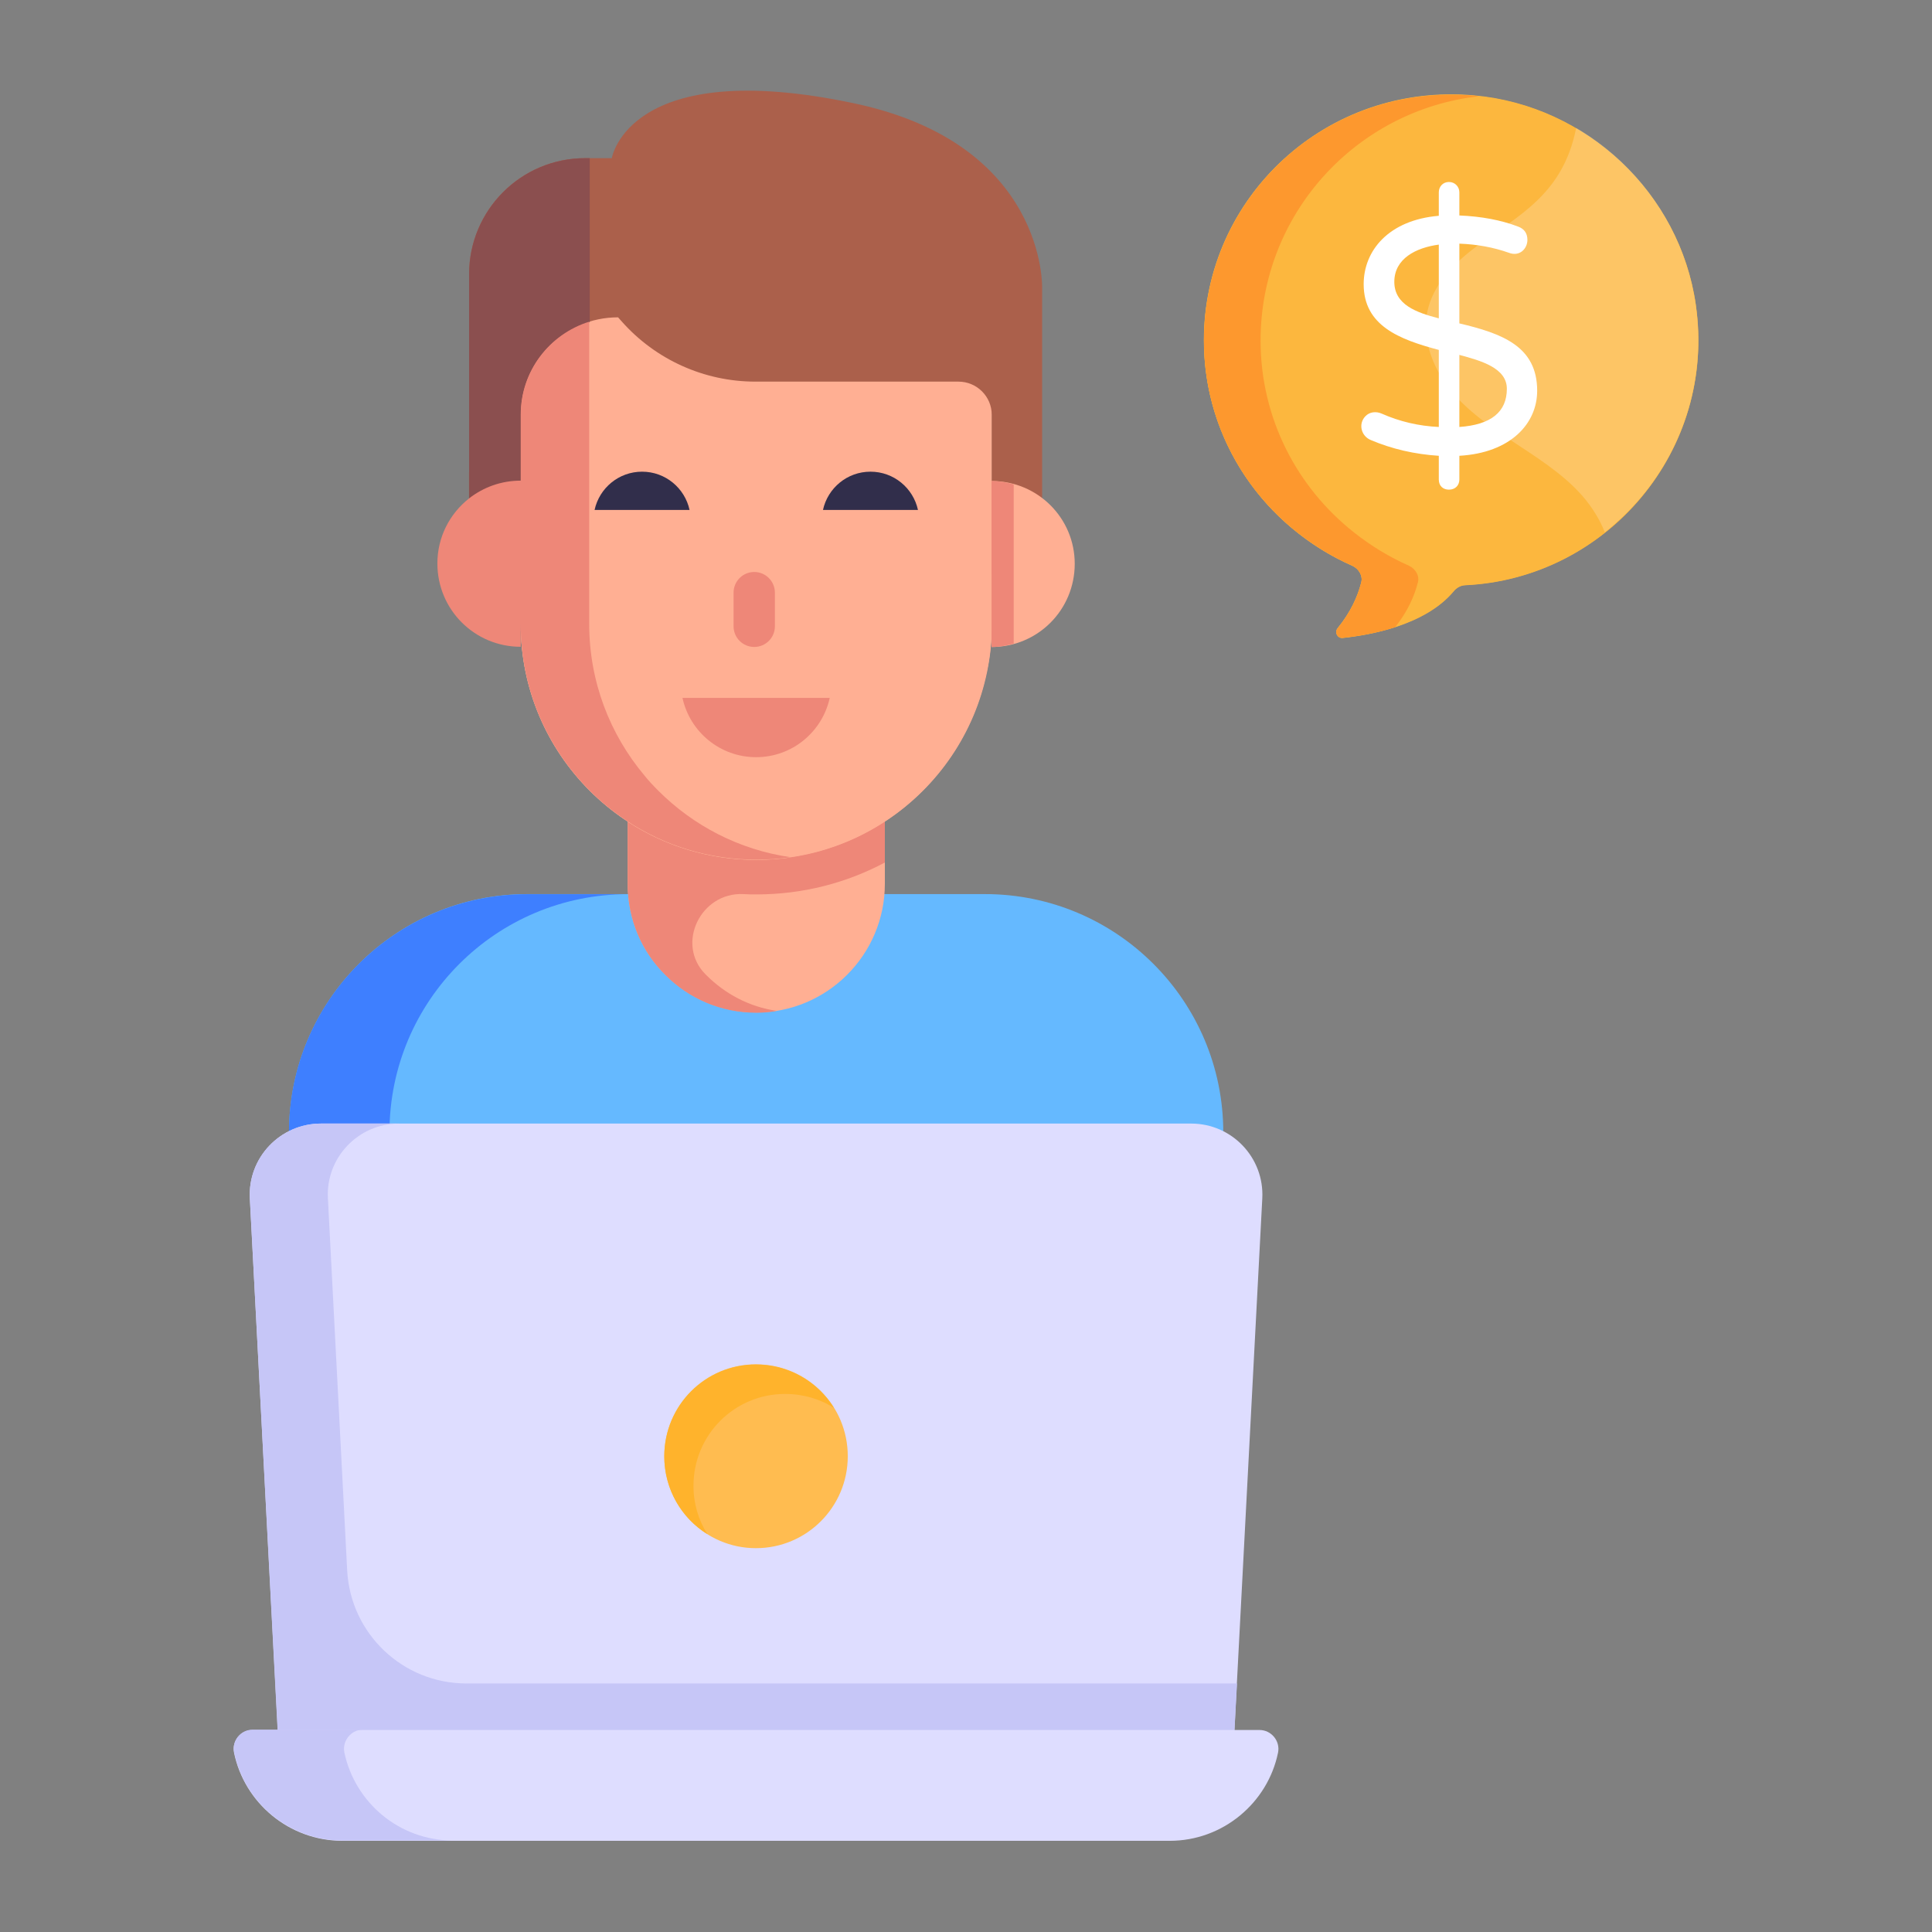 <?xml version="1.0" encoding="UTF-8"?>
<svg xmlns="http://www.w3.org/2000/svg" width="36" height="36" viewBox="0 0 36 36" fill="none">
  <rect x="0" y="0" width="36" height="36" fill="#808080" stroke="none"/>
  <path d="M22.794 30.353V21.102C22.794 18.649 20.805 16.66 18.352 16.66H9.827C7.374 16.66 5.386 18.649 5.386 21.102V30.353H22.794Z" fill="#65B9FF"></path>
  <path d="M11.698 16.662C9.248 16.662 7.257 18.646 7.257 21.104V30.349H5.384V21.104C5.384 18.646 7.375 16.662 9.825 16.662H11.698Z" fill="#3E7FFF"></path>
  <path d="M8.907 30.355V23.698C8.907 23.486 8.733 23.312 8.521 23.312C8.309 23.312 8.135 23.486 8.135 23.698V30.355H8.907Z" fill="#3E7FFF"></path>
  <path d="M20.043 30.355V23.698C20.043 23.486 19.869 23.312 19.657 23.312C19.445 23.312 19.271 23.486 19.271 23.698V30.355H20.043Z" fill="#3E7FFF"></path>
  <path d="M16.488 14.549V16.468C16.488 17.793 15.41 18.866 14.095 18.866C13.427 18.866 12.834 18.599 12.399 18.164C11.958 17.729 11.696 17.13 11.696 16.468V14.549H16.488Z" fill="#FFAF93"></path>
  <path d="M13.145 18.154L13.16 18.169C13.511 18.52 13.961 18.762 14.475 18.836C14.352 18.861 14.223 18.871 14.095 18.871C13.427 18.871 12.834 18.604 12.399 18.169C11.958 17.734 11.696 17.135 11.696 16.473V15.311C12.384 15.761 13.21 16.023 14.095 16.023C14.312 16.023 14.525 16.008 14.732 15.978C13.773 15.84 12.918 15.39 12.265 14.737C12.176 14.648 12.087 14.554 12.008 14.455H16.488V16.072C15.771 16.453 14.96 16.666 14.095 16.666C14.011 16.666 13.931 16.666 13.852 16.66C13.056 16.621 12.586 17.59 13.145 18.154Z" fill="#EE8778"></path>
  <path d="M18.483 5.791V11.631C18.483 14.056 16.517 16.021 14.092 16.021C11.668 16.021 9.702 14.056 9.702 11.631V5.791H18.483Z" fill="#FFAF93"></path>
  <path d="M18.48 5.785V11.625C18.48 11.764 18.476 11.902 18.461 12.036C18.446 12.229 18.411 12.416 18.367 12.604C17.927 14.562 16.181 16.016 14.094 16.016C12.883 16.016 11.785 15.527 10.989 14.731C10.193 13.934 9.703 12.837 9.703 11.625V5.785H18.48Z" fill="#FFAF93"></path>
  <path d="M19.419 10.689V5.372C19.419 5.372 19.507 2.684 15.914 1.925C11.712 1.037 11.4 2.947 11.4 2.947H10.903C9.709 2.947 8.741 3.915 8.741 5.109V10.689H9.705V7.724C9.705 6.724 10.516 5.913 11.517 5.913L11.585 5.99C12.217 6.703 13.123 7.111 14.075 7.111H17.859C18.202 7.111 18.48 7.388 18.48 7.731V10.689H19.419Z" fill="#AB604B"></path>
  <path d="M9.704 8.467V10.697H8.739V8.798C9.006 8.59 9.338 8.467 9.704 8.467Z" fill="#AB604B"></path>
  <path d="M10.989 2.947H10.903C9.709 2.947 8.741 3.915 8.741 5.109V10.689H9.705V7.724C9.705 6.908 10.248 6.229 10.989 6.002V2.947Z" fill="#8B4F4F"></path>
  <path d="M20.026 10.505C20.026 11.366 19.336 12.056 18.476 12.056V8.963C19.336 8.963 20.026 9.653 20.026 10.505Z" fill="#FFAF93"></path>
  <path d="M18.889 9.025C18.757 8.989 18.62 8.963 18.476 8.963V12.056C18.62 12.056 18.757 12.03 18.889 11.994V9.025Z" fill="#EE8778"></path>
  <path d="M14.732 15.973C14.524 16.003 14.312 16.018 14.094 16.018C13.209 16.018 12.383 15.756 11.696 15.306C11.439 15.137 11.206 14.95 10.989 14.732C10.193 13.936 9.703 12.838 9.703 11.627V12.052C8.843 12.052 8.15 11.36 8.15 10.499C8.15 10.009 8.378 9.574 8.739 9.288C9.006 9.08 9.337 8.956 9.703 8.956V7.725C9.703 6.914 10.237 6.227 10.979 5.994V11.627C10.979 12.7 11.365 13.684 12.008 14.45C12.087 14.549 12.176 14.643 12.265 14.732C12.917 15.385 13.773 15.835 14.732 15.973Z" fill="#EE8778"></path>
  <path d="M14.439 11.043V11.67C14.439 11.883 14.267 12.055 14.054 12.055C13.841 12.055 13.669 11.883 13.669 11.67V11.043C13.669 10.831 13.841 10.658 14.054 10.658C14.269 10.658 14.439 10.833 14.439 11.043Z" fill="#EE8778"></path>
  <path d="M12.717 13.004C12.854 13.636 13.416 14.109 14.089 14.109C14.762 14.109 15.323 13.636 15.461 13.004L12.717 13.004Z" fill="#EE8778"></path>
  <path d="M12.849 9.502C12.76 9.094 12.398 8.789 11.964 8.789C11.53 8.789 11.168 9.094 11.079 9.502H12.849Z" fill="#312E4B"></path>
  <path d="M17.105 9.502C17.016 9.094 16.654 8.789 16.22 8.789C15.786 8.789 15.424 9.094 15.335 9.502H17.105Z" fill="#312E4B"></path>
  <path d="M22.988 32.498L23.521 22.329C23.56 21.571 22.955 20.936 22.196 20.936H5.98C5.221 20.936 4.617 21.571 4.655 22.329L5.189 32.498H22.988Z" fill="#DEDDFF"></path>
  <path d="M23.05 31.369L22.989 32.496H5.186L4.656 22.328C4.615 21.574 5.22 20.936 5.981 20.936H7.434C6.674 20.936 6.069 21.574 6.11 22.328L6.469 29.26C6.53 30.442 7.507 31.369 8.69 31.369H23.05Z" fill="#C6C6F7"></path>
  <path d="M23.814 32.66C23.622 33.593 22.788 34.301 21.795 34.301H6.38C5.387 34.301 4.553 33.593 4.361 32.66C4.315 32.441 4.487 32.236 4.705 32.236H23.47C23.688 32.236 23.86 32.441 23.814 32.66Z" fill="#DEDDFF"></path>
  <path d="M8.44 34.295H6.382C5.39 34.295 4.555 33.589 4.364 32.652C4.317 32.434 4.487 32.23 4.704 32.23H6.762C6.545 32.23 6.375 32.434 6.416 32.652C6.613 33.589 7.441 34.295 8.44 34.295Z" fill="#C6C6F7"></path>
  <path d="M15.797 27.135C15.797 28.078 15.034 28.848 14.085 28.848C13.141 28.848 12.378 28.078 12.378 27.135C12.378 26.185 13.141 25.422 14.085 25.422C15.034 25.422 15.797 26.185 15.797 27.135Z" fill="#FFBC50"></path>
  <path d="M15.54 26.235C15.28 26.067 14.966 25.974 14.629 25.974C13.687 25.974 12.922 26.735 12.922 27.686C12.922 28.018 13.015 28.327 13.183 28.588C12.701 28.292 12.378 27.753 12.378 27.138C12.378 26.191 13.143 25.426 14.085 25.426C14.7 25.426 15.24 25.749 15.54 26.235Z" fill="#FFB32C"></path>
  <path d="M25.365 10.856C25.298 11.11 25.17 11.403 24.926 11.702C24.864 11.78 24.923 11.893 25.02 11.882C25.515 11.832 26.558 11.652 27.089 11.011C27.142 10.947 27.214 10.908 27.295 10.903C29.939 10.781 31.991 8.391 31.599 5.675C31.301 3.6 29.566 1.965 27.47 1.777C24.726 1.531 22.432 3.664 22.432 6.341C22.432 8.214 23.569 9.827 25.198 10.54C25.323 10.596 25.398 10.726 25.365 10.856Z" fill="#FCB73E"></path>
  <path d="M22.435 6.348C22.435 7.792 23.11 9.084 24.177 9.924C24.488 10.171 24.831 10.381 25.201 10.544C25.322 10.601 25.401 10.733 25.364 10.859C25.301 11.116 25.169 11.41 24.926 11.709C24.863 11.783 24.921 11.899 25.021 11.888C25.517 11.835 26.557 11.657 27.09 11.016C27.143 10.953 27.217 10.911 27.296 10.906C29.941 10.785 31.989 8.396 31.598 5.681C31.302 3.607 29.566 1.968 27.47 1.784C24.71 1.541 22.435 3.679 22.435 6.348Z" fill="#FCB73E"></path>
  <path d="M26.419 10.857C26.355 11.109 26.229 11.393 25.997 11.687C25.627 11.807 25.258 11.86 25.02 11.886C24.92 11.897 24.862 11.781 24.925 11.708C25.168 11.408 25.3 11.114 25.363 10.857C25.4 10.731 25.321 10.6 25.2 10.542C24.83 10.379 24.487 10.169 24.175 9.922C23.109 9.082 22.434 7.79 22.434 6.346C22.434 3.698 24.687 1.538 27.469 1.783C27.501 1.788 27.527 1.788 27.559 1.793C25.26 2.053 23.489 3.995 23.489 6.346C23.489 7.79 24.165 9.082 25.231 9.922C25.543 10.169 25.886 10.379 26.255 10.542C26.377 10.6 26.456 10.731 26.419 10.857Z" fill="#FD982E"></path>
  <g opacity="0.2">
    <path d="M31.645 6.342C31.645 7.786 30.97 9.078 29.903 9.918C29.856 9.798 29.798 9.682 29.729 9.572C29.141 8.6 27.871 8.216 27.111 7.366C26.731 6.941 26.478 6.353 26.599 5.796C26.705 5.303 27.09 4.909 27.496 4.604C28.276 4.02 29.119 3.644 29.37 2.383C30.732 3.181 31.645 4.651 31.645 6.342Z" fill="white"></path>
  </g>
  <path d="M27.193 8.493V8.936C27.193 9.041 27.12 9.124 26.999 9.124C26.893 9.124 26.81 9.058 26.81 8.936V8.493C26.358 8.464 25.935 8.366 25.542 8.199C25.367 8.128 25.304 7.904 25.439 7.759C25.52 7.671 25.645 7.663 25.743 7.706C26.082 7.856 26.438 7.939 26.81 7.956V6.52C26.068 6.324 25.41 6.066 25.41 5.295C25.41 4.672 25.873 4.1 26.81 4.021V3.584C26.81 3.479 26.885 3.391 26.999 3.391C27.109 3.391 27.193 3.477 27.193 3.584V4.015C27.603 4.032 27.967 4.1 28.285 4.221C28.402 4.263 28.461 4.346 28.461 4.471C28.461 4.631 28.318 4.791 28.11 4.708C27.825 4.608 27.52 4.552 27.193 4.54V6.026C27.994 6.215 28.643 6.455 28.643 7.281C28.643 7.892 28.15 8.438 27.193 8.493ZM26.81 5.932V4.558C26.384 4.615 25.981 4.819 25.981 5.252C25.981 5.679 26.397 5.825 26.81 5.932ZM28.078 7.244C28.078 6.855 27.594 6.721 27.193 6.613V7.956C27.783 7.915 28.078 7.677 28.078 7.244Z" fill="white"></path>
</svg>
